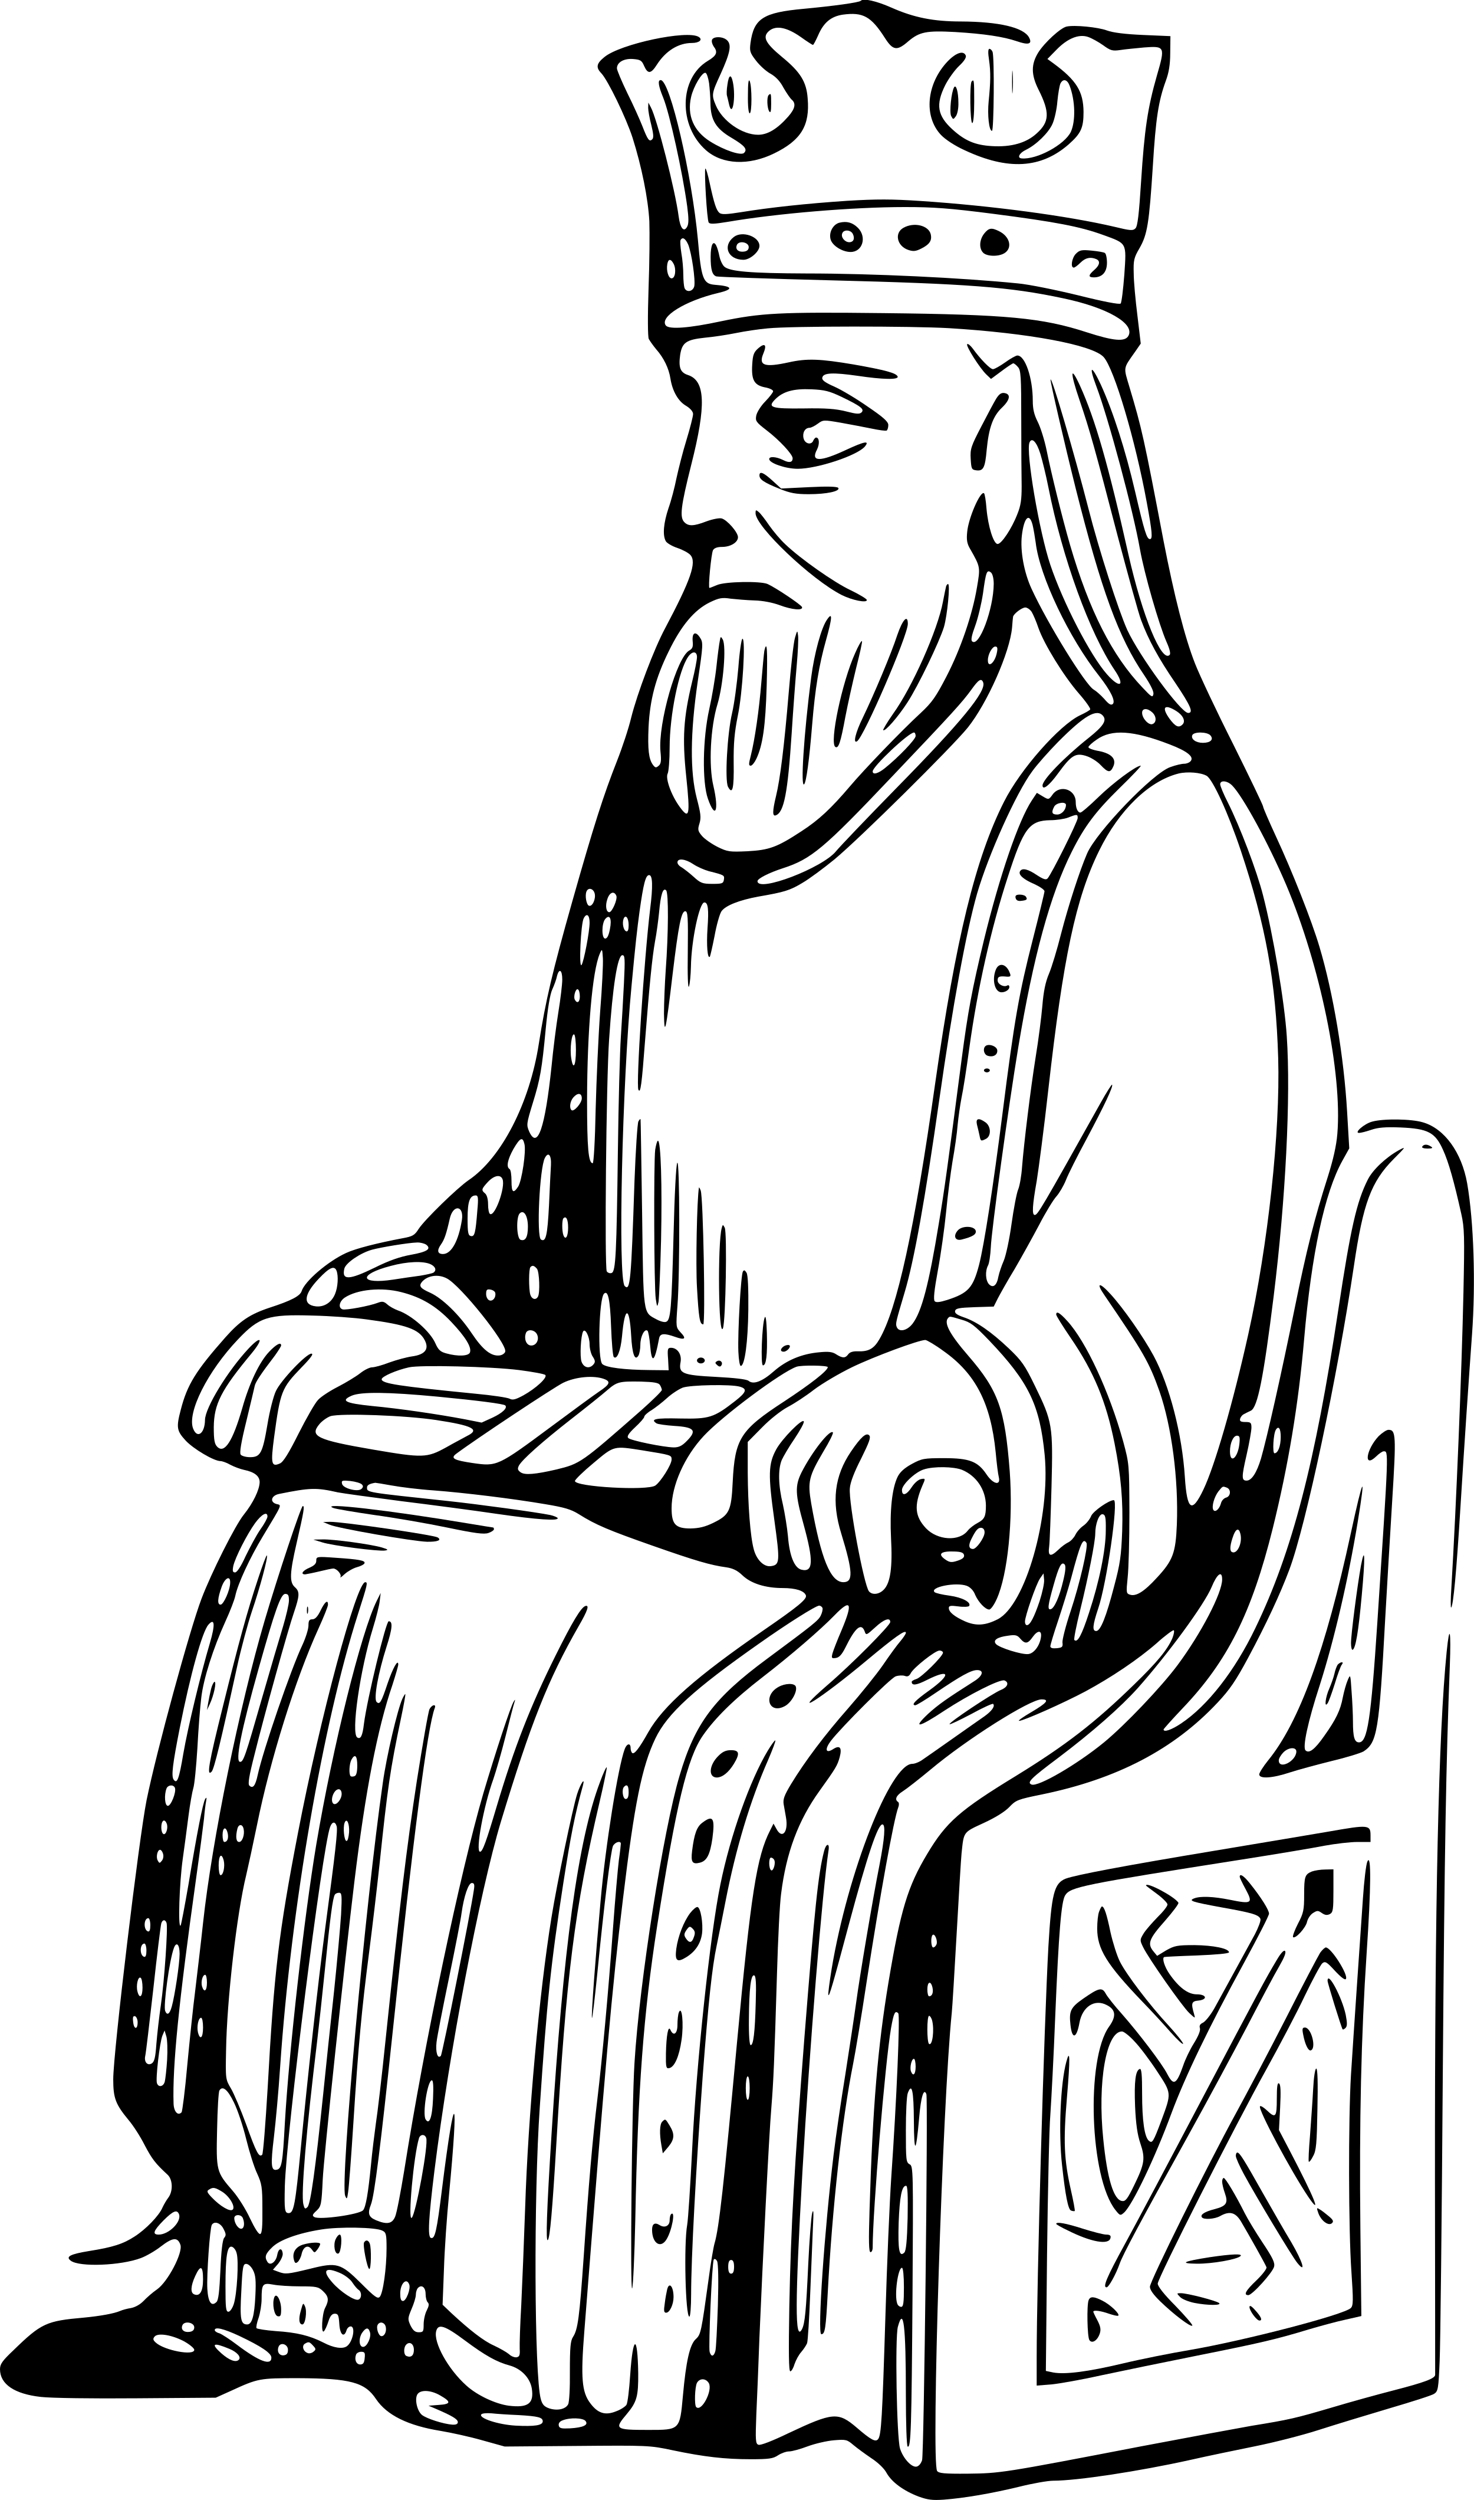 <?xml version="1.0" standalone="no"?>
<!DOCTYPE svg PUBLIC "-//W3C//DTD SVG 20010904//EN"
 "http://www.w3.org/TR/2001/REC-SVG-20010904/DTD/svg10.dtd">
<svg version="1.0" xmlns="http://www.w3.org/2000/svg"
 width="755pt" height="1280pt" viewBox="0 0 755 1280"
 preserveAspectRatio="xMidYMid meet">
<g transform="translate(0,1280) scale(0.1,-0.1)"
fill="#000000" stroke="none">
<path d="M4409 12796 c-8 -9 -142 -27 -291 -41 -209 -19 -257 -49 -274 -176
-5 -40 -3 -49 28 -89 19 -25 52 -55 74 -67 27 -15 50 -39 67 -72 15 -26 34
-54 42 -61 23 -19 18 -46 -17 -86 -56 -64 -106 -94 -155 -94 -82 0 -184 71
-217 152 -22 52 -21 60 25 159 49 108 57 149 34 172 -20 21 -71 22 -78 3 -3
-8 1 -22 8 -33 23 -30 17 -47 -30 -75 -147 -89 -151 -332 -9 -457 84 -74 220
-80 350 -16 137 67 183 142 171 281 -6 85 -37 135 -131 212 -87 72 -103 104
-65 135 35 28 90 17 160 -32 32 -23 60 -41 63 -41 3 0 15 23 27 50 28 65 66
96 126 105 104 14 145 -9 216 -120 41 -64 62 -67 120 -16 57 48 92 55 240 47
149 -9 247 -24 315 -47 60 -21 81 -15 63 19 -28 52 -155 81 -349 82 -141 0
-241 20 -356 71 -77 34 -143 49 -157 35z m-777 -422 c3 -27 7 -73 7 -103 1
-86 29 -130 107 -176 69 -41 84 -59 65 -78 -15 -15 -101 13 -174 59 -84 53
-119 133 -97 228 12 53 57 129 74 123 6 -2 14 -26 18 -53z"/>
<path d="M5463 12664 c-31 -7 -112 -81 -145 -133 -37 -60 -37 -113 1 -189 59
-117 57 -166 -9 -225 -53 -49 -131 -71 -229 -65 -86 5 -138 27 -202 85 -78 71
-87 127 -38 226 17 34 50 79 71 99 26 24 38 43 35 53 -11 28 -49 16 -92 -28
-110 -115 -125 -283 -35 -378 22 -23 70 -55 121 -78 222 -104 391 -94 533 30
63 56 76 84 76 166 -1 105 -36 162 -156 250 l-29 21 45 46 c57 59 115 83 163
67 20 -7 54 -26 78 -43 37 -27 47 -30 88 -24 25 4 80 9 121 13 107 8 109 5 66
-143 -48 -167 -64 -278 -81 -540 -11 -172 -18 -232 -29 -243 -13 -13 -26 -12
-108 8 -240 56 -630 108 -991 132 -150 10 -227 10 -377 1 -209 -14 -395 -34
-543 -58 -75 -12 -101 -13 -112 -4 -16 14 -27 47 -50 153 -9 43 -19 76 -22 74
-7 -8 8 -263 17 -276 5 -9 29 -8 96 3 251 43 642 76 909 76 147 0 229 -6 455
-35 317 -41 442 -65 558 -107 126 -46 122 -37 111 -203 -6 -77 -14 -144 -19
-149 -6 -6 -89 10 -217 42 -115 28 -253 56 -308 61 -288 29 -746 51 -1085 51
-286 1 -392 10 -420 35 -10 9 -21 33 -25 53 -4 20 -11 45 -17 56 -15 28 -28 2
-28 -59 0 -65 8 -93 29 -100 10 -3 271 -12 582 -20 712 -18 921 -34 1194 -92
225 -47 369 -129 335 -192 -17 -32 -75 -27 -214 18 -228 74 -405 91 -1043 98
-531 6 -624 1 -831 -42 -163 -35 -263 -42 -281 -22 -36 44 98 127 267 167 82
19 76 35 -17 42 -59 5 -69 30 -86 228 -31 335 -143 820 -191 820 -16 0 -12
-29 13 -90 33 -81 99 -381 123 -557 8 -61 8 -88 0 -103 -17 -32 -36 -9 -44 53
-17 131 -111 500 -142 557 l-13 25 -1 -27 c0 -14 7 -54 16 -88 11 -45 13 -65
5 -73 -15 -15 -23 -4 -51 68 -13 33 -47 109 -77 169 -29 60 -53 117 -53 126 0
31 35 51 81 48 39 -3 46 -7 58 -35 19 -43 35 -42 65 5 46 72 111 112 180 112
38 0 57 17 35 31 -59 37 -402 -36 -483 -103 -41 -33 -45 -53 -16 -83 34 -36
127 -228 160 -330 46 -145 80 -312 86 -428 2 -56 1 -210 -4 -342 -5 -149 -4
-248 1 -260 6 -11 23 -35 38 -53 39 -44 65 -98 73 -150 10 -64 40 -117 81
-140 22 -14 35 -29 35 -42 0 -11 -15 -71 -34 -133 -19 -61 -41 -149 -51 -195
-9 -46 -27 -115 -41 -154 -25 -75 -31 -137 -14 -168 5 -10 32 -26 59 -35 27
-9 57 -25 67 -36 34 -37 2 -128 -129 -375 -57 -106 -143 -334 -174 -458 -13
-55 -46 -154 -72 -220 -69 -175 -118 -326 -230 -722 -102 -361 -136 -505 -171
-727 -47 -305 -192 -586 -360 -699 -58 -40 -225 -202 -256 -250 -20 -32 -31
-38 -81 -47 -132 -25 -242 -53 -291 -76 -93 -43 -211 -144 -227 -195 -8 -25
-54 -49 -162 -84 -103 -34 -153 -68 -228 -152 -153 -173 -196 -243 -229 -371
-24 -91 -21 -108 25 -158 40 -43 145 -105 178 -105 9 0 32 -8 51 -19 19 -10
51 -22 70 -26 54 -11 80 -32 80 -63 -1 -39 -33 -106 -81 -166 -44 -54 -167
-299 -217 -431 -61 -161 -230 -780 -281 -1030 -39 -194 -171 -1293 -171 -1430
0 -97 12 -128 79 -209 23 -27 60 -84 82 -128 38 -72 55 -94 118 -152 26 -25
28 -84 3 -117 -10 -13 -23 -36 -30 -51 -17 -41 -86 -112 -143 -148 -58 -38
-112 -55 -232 -74 -98 -16 -123 -29 -94 -50 44 -33 256 -25 359 14 27 10 74
37 103 60 60 46 85 48 99 8 14 -40 -64 -189 -119 -228 -22 -15 -53 -42 -69
-59 -18 -19 -44 -33 -65 -37 -20 -3 -45 -10 -56 -15 -30 -13 -101 -26 -185
-34 -193 -17 -218 -28 -362 -168 -56 -53 -68 -70 -68 -96 0 -77 74 -127 209
-142 51 -6 265 -9 493 -7 l403 3 80 36 c137 63 145 64 340 64 270 -1 344 -21
401 -107 56 -83 164 -136 331 -163 54 -9 150 -30 213 -48 l115 -32 370 3 c362
3 373 3 490 -22 162 -34 268 -46 400 -46 93 0 115 3 140 20 17 11 42 20 57 20
15 0 58 12 95 26 38 14 98 28 134 31 62 5 67 4 100 -24 19 -16 60 -46 91 -67
34 -22 67 -53 79 -76 27 -48 88 -92 164 -121 47 -17 71 -20 129 -16 106 8 246
32 386 66 68 17 147 31 175 31 122 0 438 48 700 106 88 20 238 51 332 70 95
19 241 56 325 83 84 27 248 77 363 111 116 34 220 67 231 75 20 13 22 26 28
167 4 84 11 738 16 1453 9 1187 17 1609 36 2105 7 185 -1 222 -16 74 -42 -416
-61 -1281 -60 -2694 1 -547 1 -1001 1 -1008 -1 -19 -56 -39 -211 -79 -74 -19
-217 -58 -317 -88 -187 -55 -216 -62 -413 -94 -63 -11 -317 -58 -565 -105
-711 -137 -721 -138 -888 -140 -121 -1 -149 2 -157 14 -31 48 28 1891 75 2345
3 28 14 210 25 405 11 195 22 380 25 410 12 114 7 108 113 157 61 28 109 58
132 82 33 35 42 39 165 64 386 79 677 231 901 470 64 68 94 113 156 228 94
175 166 330 212 453 85 226 246 986 331 1556 47 320 88 430 203 546 64 64 65
66 26 45 -66 -37 -133 -100 -158 -150 -57 -113 -88 -248 -151 -666 -119 -787
-236 -1239 -425 -1630 -105 -219 -245 -398 -380 -488 -49 -33 -90 -47 -90 -31
0 3 44 52 98 109 229 240 353 486 461 920 79 319 132 634 161 971 38 437 105
748 196 912 l35 63 -11 187 c-16 279 -71 609 -142 846 -39 132 -140 387 -222
563 -36 78 -66 147 -66 153 0 7 -69 150 -153 319 -85 168 -173 355 -196 414
-53 135 -107 349 -161 627 -101 530 -111 575 -175 789 -31 104 -33 92 29 180
l29 42 -17 143 c-10 79 -19 177 -19 217 -2 66 1 80 30 129 40 70 49 126 68
421 15 245 29 332 66 434 16 43 23 84 23 145 l1 85 -140 6 c-93 4 -155 12
-185 23 -45 17 -167 29 -207 20z m15 -301 c30 -77 32 -183 7 -238 -32 -66
-174 -143 -252 -136 -25 2 -12 28 22 44 52 25 116 87 136 133 10 22 22 74 25
115 4 41 11 82 16 92 13 25 34 21 46 -10z m-1953 -815 c18 -44 38 -184 31
-214 -7 -27 -40 -33 -50 -8 -3 9 -6 39 -6 67 0 29 -4 79 -10 111 -5 32 -7 63
-4 67 10 18 25 8 39 -23z m-75 -98 c15 -28 9 -75 -10 -75 -16 0 -28 39 -22 73
5 28 18 28 32 2z m1410 -330 c411 -25 737 -86 793 -148 54 -60 162 -423 221
-745 28 -151 31 -187 16 -187 -16 0 -28 38 -76 244 -49 211 -112 408 -176 548
-48 103 -63 98 -23 -8 63 -166 190 -641 224 -836 23 -128 97 -385 136 -474 17
-38 22 -61 16 -67 -41 -41 -140 200 -211 514 -103 460 -170 692 -248 864 -50
109 -52 71 -3 -72 53 -155 81 -256 196 -698 54 -203 107 -397 120 -430 37
-100 90 -197 175 -321 78 -116 95 -154 66 -154 -37 0 -250 291 -312 425 -45
100 -145 410 -198 618 -75 292 -193 693 -195 663 -1 -13 72 -329 129 -557 131
-520 220 -765 351 -956 32 -48 49 -82 47 -96 -4 -20 -10 -16 -55 32 -157 164
-274 396 -372 731 -41 142 -96 365 -120 484 -11 54 -32 120 -46 147 -18 36
-25 64 -25 107 0 117 -39 232 -79 232 -7 0 -36 -16 -62 -35 -27 -19 -55 -35
-63 -35 -14 0 -63 50 -103 105 -12 16 -25 27 -29 23 -8 -9 66 -125 99 -156
l23 -22 54 40 c29 22 57 40 60 40 4 0 15 -8 24 -19 15 -16 17 -48 17 -272 0
-140 1 -292 2 -339 0 -66 -4 -98 -22 -142 -28 -73 -81 -153 -101 -153 -21 0
-49 90 -57 181 -3 41 -9 77 -13 79 -19 12 -80 -128 -86 -199 -4 -39 -1 -59 15
-86 53 -93 53 -93 35 -198 -23 -138 -83 -314 -156 -455 -54 -104 -73 -132
-132 -187 -99 -91 -292 -292 -362 -375 -97 -114 -160 -173 -248 -230 -125 -82
-165 -97 -278 -103 -91 -4 -101 -3 -152 22 -30 15 -66 40 -80 56 -22 26 -23
33 -13 65 9 30 6 51 -14 128 -35 135 -34 334 5 599 28 188 28 198 12 223 -23
36 -42 27 -38 -18 3 -28 -1 -38 -17 -47 -64 -34 -161 -374 -148 -517 5 -48 3
-64 -10 -74 -13 -11 -17 -10 -29 6 -21 29 -27 78 -22 193 7 140 36 251 103
387 64 132 131 212 210 251 48 23 63 26 108 19 28 -3 84 -8 122 -9 42 -1 93
-11 128 -24 64 -24 121 -29 115 -10 -4 12 -134 99 -176 118 -36 16 -217 13
-259 -5 -19 -8 -37 -15 -39 -15 -8 0 9 175 18 193 6 11 21 17 46 17 44 0 82
23 82 50 0 25 -56 89 -84 96 -12 3 -47 -4 -77 -15 -65 -25 -92 -26 -113 -5
-26 25 -19 81 35 296 77 303 72 429 -17 458 -40 13 -49 39 -40 104 10 62 31
77 125 87 45 4 117 15 161 24 44 9 117 20 163 24 121 12 736 12 927 1z m469
-644 c10 -33 29 -110 41 -171 72 -364 211 -745 339 -935 56 -82 28 -98 -39
-22 -85 96 -225 367 -290 560 -57 170 -126 576 -107 626 12 30 37 4 56 -58z
m-40 -363 c5 -21 12 -62 16 -91 20 -172 171 -489 326 -684 57 -73 84 -127 69
-142 -9 -8 -20 -2 -43 25 -18 20 -42 41 -54 48 -41 21 -237 338 -319 516 -39
84 -59 195 -50 273 11 93 38 120 55 55z m-199 -302 c-1 -130 -76 -329 -111
-294 -7 7 -1 33 16 79 14 38 32 113 40 166 15 111 20 124 41 107 8 -7 14 -30
14 -58z m194 -143 c8 -13 24 -50 35 -83 29 -83 129 -245 206 -334 36 -41 62
-78 59 -83 -3 -5 -26 -18 -52 -30 -105 -50 -306 -277 -389 -442 -146 -288
-247 -701 -353 -1443 -106 -749 -195 -1155 -286 -1310 -28 -48 -55 -63 -110
-61 -24 1 -41 -4 -49 -15 -15 -21 -29 -21 -61 -1 -19 13 -39 16 -88 11 -90 -8
-168 -41 -232 -97 -60 -53 -105 -70 -130 -49 -10 8 -70 15 -166 20 -173 9
-193 17 -182 76 7 39 -16 73 -49 73 -17 0 -19 -6 -15 -57 l3 -58 -95 1 c-132
1 -227 13 -245 31 -25 25 -17 334 9 360 20 20 31 -28 36 -167 3 -82 9 -153 14
-157 16 -16 35 31 42 105 14 157 38 158 47 4 5 -94 19 -132 37 -102 5 8 10 33
10 56 0 42 22 85 37 71 4 -5 10 -38 13 -73 8 -100 23 -89 46 34 5 26 25 28 82
8 50 -18 60 -10 28 23 -24 26 -24 28 -16 136 13 162 12 755 -1 732 -6 -10 -14
-163 -19 -370 -10 -382 -15 -436 -38 -444 -8 -4 -30 2 -50 13 -69 37 -66 17
-73 544 -4 261 -7 477 -8 480 -1 3 -6 -2 -11 -11 -5 -9 -14 -147 -20 -305 -17
-514 -22 -566 -50 -538 -36 36 -13 1041 35 1539 20 214 28 284 41 380 20 142
31 185 49 185 18 0 20 -57 5 -175 -31 -258 -73 -900 -60 -924 11 -21 17 26 34
250 23 291 36 423 51 509 8 41 17 109 21 150 8 90 20 128 36 112 13 -13 12
-219 -2 -408 -5 -71 -9 -172 -9 -224 2 -124 10 -87 44 201 31 257 45 324 65
324 13 0 15 -30 13 -205 -2 -126 1 -195 6 -180 5 14 9 59 10 101 2 133 43 329
69 329 19 0 23 -36 16 -132 -6 -88 0 -158 12 -146 2 3 13 50 24 106 10 56 26
112 35 126 20 30 92 58 190 76 133 23 160 31 225 70 36 21 110 76 165 121 133
111 600 573 682 674 100 125 216 386 227 513 2 26 4 50 5 54 2 15 45 48 63 48
9 0 24 -10 32 -22z m-178 -210 c-10 -51 -46 -81 -46 -38 0 30 22 70 38 70 11
0 13 -8 8 -32z m-1536 -22 c0 -14 -11 -71 -25 -127 -44 -183 -51 -286 -30
-485 21 -200 16 -223 -34 -154 -43 59 -74 146 -61 170 5 10 10 70 10 133 0
167 47 396 95 465 21 30 45 29 45 -2z m1466 -130 c17 -45 -112 -202 -441 -537
-154 -157 -294 -304 -312 -326 -68 -86 -403 -214 -403 -154 0 13 59 43 130 66
145 47 208 99 556 466 316 332 363 384 410 449 37 52 51 60 60 36z m989 -146
c35 -22 49 -52 32 -69 -19 -19 -36 -12 -67 30 -42 59 -26 77 35 39z m-123 -7
c22 -20 23 -52 1 -60 -19 -7 -53 29 -53 58 0 24 27 25 52 2z m-252 -18 c20
-24 1 -53 -73 -112 -127 -101 -237 -215 -237 -244 0 -27 34 -1 79 61 68 93 89
107 144 90 23 -7 56 -27 74 -46 38 -40 50 -42 65 -9 18 39 -8 67 -73 80 -30 5
-54 14 -54 20 0 5 19 23 43 39 76 54 187 47 373 -25 89 -34 126 -63 108 -85
-6 -8 -21 -14 -33 -14 -13 0 -44 -7 -71 -17 -88 -29 -380 -333 -427 -443 -38
-88 -96 -267 -133 -410 -20 -80 -48 -172 -62 -205 -18 -42 -28 -91 -34 -165
-5 -58 -20 -175 -34 -260 -27 -170 -60 -440 -70 -565 -3 -44 -12 -96 -20 -115
-8 -19 -23 -99 -34 -177 -11 -80 -29 -163 -40 -188 -11 -25 -23 -61 -27 -80
-8 -46 -27 -61 -48 -40 -18 19 -21 67 -5 97 6 11 12 53 14 92 3 85 91 725 141
1026 76 459 164 782 274 1000 65 130 122 205 242 323 66 64 116 117 111 117
-24 0 -142 -88 -217 -161 -44 -43 -86 -79 -92 -79 -14 0 -24 23 -24 54 0 65
-80 91 -118 39 -20 -28 -21 -28 -51 -10 l-30 18 -26 -39 c-68 -103 -165 -386
-245 -714 -62 -257 -82 -366 -114 -608 -71 -543 -89 -676 -117 -842 -51 -313
-88 -454 -135 -515 -28 -36 -70 -45 -81 -16 -7 17 -4 26 41 178 48 160 105
478 177 984 69 485 138 861 194 1057 57 196 200 515 282 625 25 35 85 102 132
150 135 136 199 173 231 134z m-960 -103 c0 -17 -88 -109 -158 -165 -35 -28
-62 -35 -62 -16 0 25 184 199 212 199 4 0 8 -8 8 -18z m1510 3 c18 -21 0 -38
-39 -38 -35 0 -62 19 -54 39 7 19 77 18 93 -1z m-19 -207 c32 -20 111 -193
174 -381 129 -386 180 -671 192 -1062 11 -379 -52 -959 -153 -1415 -79 -355
-172 -675 -230 -796 -59 -124 -84 -107 -95 64 -14 221 -79 470 -160 621 -53
98 -155 244 -221 316 -58 64 -76 59 -30 -7 200 -293 228 -342 281 -491 62
-178 98 -449 89 -682 -6 -145 -20 -184 -103 -273 -65 -71 -106 -96 -137 -86
-19 6 -20 10 -12 88 5 44 9 194 9 331 -1 250 -1 250 -32 366 -71 255 -190 511
-286 616 -39 43 -57 53 -57 33 0 -6 33 -59 74 -119 119 -174 182 -326 225
-541 33 -167 44 -291 39 -448 -5 -127 -10 -166 -41 -282 -41 -158 -70 -230
-92 -230 -21 0 -19 28 10 115 44 129 105 555 80 555 -25 0 -105 -56 -116 -81
-6 -16 -24 -39 -40 -50 -16 -11 -34 -32 -41 -47 -7 -14 -23 -32 -36 -38 -13
-6 -36 -23 -51 -38 -41 -39 -54 -34 -47 17 3 23 8 161 12 307 8 313 5 331 -85
515 -52 107 -68 129 -134 192 -91 86 -165 137 -230 159 -35 12 -47 21 -45 32
3 14 19 17 101 20 l97 3 21 42 c12 23 50 91 86 150 35 60 91 161 125 225 33
64 74 131 89 147 15 17 37 54 49 84 11 29 59 124 106 211 90 169 138 270 130
277 -2 2 -29 -40 -59 -94 -305 -545 -322 -573 -337 -573 -15 0 -12 49 10 173
10 62 38 274 60 472 76 673 140 976 260 1220 102 208 256 357 407 395 46 11
115 5 144 -12z m130 -49 c55 -55 188 -300 277 -509 174 -411 288 -966 262
-1275 -5 -61 -21 -131 -48 -217 -70 -219 -109 -373 -171 -678 -69 -340 -142
-663 -172 -767 -22 -73 -48 -113 -74 -113 -26 0 -26 18 0 131 14 61 25 125 25
140 0 26 -4 29 -31 29 -23 0 -30 4 -27 16 2 9 11 21 21 25 9 5 25 13 34 17 35
17 65 169 117 587 61 493 88 1019 67 1330 -11 172 -70 523 -122 723 -31 122
-118 351 -180 474 -22 43 -39 84 -39 93 0 22 36 19 61 -6z m-851 -100 c0 -25
-22 -49 -45 -49 -27 0 -31 11 -15 41 11 20 60 27 60 8z m60 -67 c0 -19 -134
-287 -154 -309 -8 -9 -21 -5 -55 17 -46 31 -75 38 -86 20 -11 -17 16 -42 73
-66 28 -13 52 -29 52 -37 0 -7 -27 -118 -60 -247 -70 -274 -94 -407 -155 -890
-47 -369 -94 -674 -120 -775 -31 -118 -55 -145 -163 -180 -38 -12 -57 -14 -64
-7 -8 8 -3 55 16 159 15 81 34 216 42 298 8 83 23 200 33 260 11 61 23 144 26
185 4 41 13 104 20 140 8 36 26 151 40 255 42 304 111 611 197 875 81 251 110
289 218 291 30 0 71 6 90 13 48 19 50 18 50 -2z m-1969 -236 c19 -13 55 -29
80 -36 80 -20 80 -21 77 -43 -3 -20 -9 -22 -59 -22 -51 0 -61 4 -97 37 -22 20
-50 41 -61 48 -12 6 -21 17 -21 25 0 23 41 18 81 -9z m-505 -150 c7 -28 -12
-69 -29 -63 -13 4 -22 51 -13 73 9 22 35 16 42 -10z m111 -12 c7 -18 -22 -84
-36 -84 -16 0 -22 33 -10 67 11 35 35 44 46 17z m-137 -138 c0 -45 -29 -197
-41 -216 -15 -22 -4 213 11 239 15 29 30 17 30 -23z m104 -33 c-6 -32 -14 -48
-24 -48 -19 0 -19 77 0 100 23 27 35 2 24 -52z m96 21 c0 -24 -4 -34 -12 -32
-15 5 -22 42 -14 64 10 25 26 5 26 -32z m-146 -444 c-9 -124 -19 -349 -23
-500 -3 -158 -10 -275 -15 -275 -22 0 -29 76 -29 325 1 357 27 658 65 747 12
28 13 27 16 -22 2 -27 -4 -151 -14 -275z m122 148 c-4 -79 -11 -204 -16 -278
-5 -74 -12 -333 -15 -575 -7 -535 -11 -624 -32 -632 -8 -3 -19 0 -25 8 -12 18
-3 975 12 1189 18 269 43 430 68 430 13 0 14 -18 8 -142z m-316 17 c0 -24 -9
-100 -20 -167 -11 -68 -27 -193 -35 -278 -33 -313 -71 -427 -114 -334 -15 35
-15 39 18 147 38 122 47 175 66 377 10 106 22 179 34 205 10 22 21 52 24 68
11 42 27 32 27 -18z m90 -86 c0 -29 -13 -39 -25 -18 -10 15 4 61 15 54 6 -3
10 -19 10 -36z m-20 -274 c0 -82 -14 -107 -24 -43 -8 48 2 130 15 122 5 -3 9
-38 9 -79z m30 -248 c0 -25 -42 -72 -53 -60 -12 12 -7 46 10 65 22 25 43 23
43 -5z m-294 -233 c10 -37 -13 -189 -32 -219 -25 -38 -34 -30 -34 29 0 30 -4
58 -10 61 -18 11 -10 49 20 103 34 58 47 64 56 26z m136 -110 c-2 -27 -6 -120
-10 -206 -8 -153 -16 -189 -41 -174 -24 15 -7 368 20 418 18 34 34 14 31 -38z
m-248 -71 c16 -40 -39 -193 -64 -178 -6 3 -10 26 -10 49 0 27 -6 48 -15 56
-21 17 -19 23 14 59 32 34 65 40 75 14z m-129 -160 c-9 -116 -14 -135 -33
-131 -14 3 -17 17 -17 89 0 88 11 119 42 119 12 0 14 -13 8 -77z m-79 -48
c-17 -108 -54 -175 -97 -175 -28 0 -32 18 -11 48 18 25 28 54 46 134 17 73 73
68 62 -7z m338 -35 c0 -54 -13 -76 -38 -67 -20 8 -23 116 -4 135 21 21 42 -12
42 -68z m206 -5 c0 -45 -13 -67 -24 -39 -8 21 -8 79 0 87 14 14 24 -6 24 -48z
m-727 -87 c28 -22 5 -37 -79 -52 -55 -10 -111 -29 -183 -65 -133 -65 -172 -67
-157 -5 8 29 81 79 141 96 48 13 188 36 231 37 16 1 38 -5 47 -11z m22 -100
c26 -12 33 -32 14 -44 -6 -3 -36 -10 -67 -15 -32 -4 -93 -13 -138 -20 -172
-26 -182 26 -13 70 85 23 166 26 204 9z m545 -23 c13 -15 17 -126 5 -144 -11
-19 -32 -12 -39 12 -8 30 -8 132 1 140 10 11 19 8 33 -8z m-1026 -11 c10 -27
7 -83 -8 -119 -18 -43 -55 -67 -97 -63 -69 7 -64 60 14 142 54 57 80 69 91 40z
m565 -39 c70 -36 307 -332 299 -374 -2 -9 -14 -18 -28 -20 -44 -6 -87 28 -145
115 -64 95 -150 178 -212 206 -50 22 -59 34 -42 55 28 33 83 42 128 18z m-234
-70 c103 -26 179 -71 256 -152 74 -78 106 -131 96 -157 -7 -19 -63 -21 -120
-5 -31 8 -42 18 -57 52 -26 60 -123 145 -191 168 -19 7 -43 20 -55 31 -17 15
-26 17 -47 9 -43 -17 -168 -40 -183 -34 -23 8 -16 41 12 60 64 42 188 54 289
28z m482 -5 c4 -23 -13 -44 -31 -37 -9 4 -16 18 -16 32 0 22 4 26 22 23 13 -2
24 -10 25 -18z m-657 -135 c202 -27 267 -50 296 -107 23 -45 1 -73 -65 -82
-28 -4 -80 -18 -116 -31 -36 -14 -76 -25 -89 -25 -13 0 -41 -14 -62 -31 -22
-17 -73 -48 -114 -69 -41 -21 -87 -51 -101 -67 -15 -15 -59 -92 -99 -171 -51
-102 -79 -147 -96 -154 -44 -20 -48 -2 -30 134 32 236 38 251 139 356 49 50
65 72 52 72 -26 0 -157 -137 -182 -192 -12 -25 -32 -102 -43 -170 -25 -148
-36 -168 -89 -168 -21 0 -43 6 -48 13 -7 8 2 63 29 172 21 88 41 170 43 181 5
20 31 60 103 154 17 24 32 47 32 52 0 19 -25 6 -61 -32 -50 -52 -102 -161
-138 -289 -49 -170 -91 -235 -128 -198 -14 14 -18 34 -18 100 1 119 37 190
195 380 61 74 49 93 -16 24 -107 -114 -224 -305 -224 -367 -1 -69 -40 -98 -61
-43 -31 82 74 292 230 456 108 114 154 129 381 122 91 -2 217 -11 280 -20z
m3045 -1 c46 -13 65 -27 142 -107 203 -213 259 -329 284 -586 30 -317 -99
-769 -241 -841 -63 -32 -110 -35 -166 -11 -56 25 -84 48 -84 69 0 12 10 13 49
8 27 -4 52 -2 55 2 12 19 -35 44 -100 53 -38 5 -72 13 -77 18 -26 26 111 53
166 32 17 -7 34 -24 42 -46 17 -38 52 -75 72 -75 8 0 25 24 38 53 57 125 85
407 67 655 -25 320 -58 413 -213 592 -96 111 -126 169 -102 193 8 9 7 9 68 -9z
m-2175 -74 c15 -28 -4 -62 -33 -58 -22 3 -34 35 -23 64 8 21 44 17 56 -6z
m270 -52 c0 -21 7 -50 16 -63 13 -20 14 -28 4 -40 -20 -24 -49 -18 -61 13 -10
26 -4 135 8 156 11 17 33 -27 33 -66z m1812 -34 c165 -116 243 -268 268 -519
5 -55 12 -112 16 -127 11 -46 -29 -37 -63 14 -45 67 -88 83 -218 83 -103 0
-113 -2 -165 -30 -38 -21 -60 -41 -72 -65 -29 -59 -41 -173 -34 -315 8 -148
-3 -227 -36 -262 -24 -26 -60 -30 -77 -10 -26 32 -105 455 -98 528 2 30 23 84
58 152 41 83 51 109 41 119 -15 15 -42 -8 -93 -83 -85 -125 -101 -256 -50
-420 60 -196 62 -249 11 -249 -66 0 -115 120 -165 404 -19 111 -12 138 62 264
31 51 53 95 49 99 -16 16 -107 -100 -160 -204 -35 -70 -33 -113 10 -267 52
-189 50 -247 -11 -232 -36 9 -61 70 -69 171 -4 44 -16 117 -26 163 -24 99 -25
180 -6 227 8 18 37 68 66 110 28 42 50 81 47 88 -6 18 -111 -88 -141 -143 -41
-75 -42 -130 -10 -360 30 -217 29 -232 -19 -238 -35 -4 -72 33 -86 86 -18 66
-30 226 -31 393 l0 157 73 74 c42 43 97 86 132 105 33 17 94 57 135 89 41 31
129 83 195 115 112 54 341 139 375 139 8 -1 50 -25 92 -56z m-2173 -98 c69 -9
129 -20 134 -25 13 -13 -48 -69 -113 -105 -39 -21 -54 -25 -69 -17 -10 6 -90
18 -177 26 -395 39 -479 52 -479 74 0 14 76 47 140 61 58 13 419 4 564 -14z
m1581 15 c0 -18 -87 -86 -224 -176 -224 -146 -252 -190 -263 -412 -7 -148 -17
-169 -99 -209 -43 -21 -73 -28 -117 -29 -77 0 -97 21 -97 104 0 116 66 264
165 370 95 102 397 327 475 354 26 9 160 7 160 -2z m-1145 -61 c35 -13 28 -28
-26 -64 -24 -16 -136 -98 -249 -182 -271 -201 -274 -202 -399 -184 -95 14
-114 24 -86 46 97 73 503 342 550 365 64 31 157 39 210 19z m285 -30 c5 -8 10
-20 10 -26 0 -6 -46 -51 -101 -100 -312 -274 -316 -277 -439 -307 -108 -25
-163 -30 -184 -14 -15 11 -16 18 -8 34 17 31 118 121 269 239 76 59 157 124
181 145 52 45 62 48 175 46 66 -2 90 -6 97 -17z m409 -9 c40 -11 35 -28 -24
-74 -109 -85 -132 -92 -282 -89 -126 3 -154 -3 -120 -25 6 -4 48 -10 91 -13
102 -6 117 -23 66 -75 -26 -27 -42 -35 -69 -35 -53 1 -220 35 -233 48 -8 8 1
23 35 55 26 24 47 48 47 54 0 6 17 22 38 34 20 13 56 41 79 62 24 22 60 45 80
53 40 14 247 18 292 5z m-1549 -51 c208 -20 340 -37 348 -45 13 -13 -15 -39
-64 -62 l-57 -26 -86 17 c-137 26 -336 55 -475 68 -138 14 -164 27 -104 53 47
20 184 19 438 -5z m-5 -120 c185 -28 224 -48 160 -80 -16 -9 -66 -35 -110 -60
-98 -54 -118 -55 -375 -11 -286 49 -326 68 -274 130 14 17 40 35 57 41 54 16
385 4 542 -20z m4325 -86 c0 -48 -14 -84 -32 -84 -11 0 -6 99 7 120 14 23 25
7 25 -36z m-212 -39 c-9 -71 -48 -101 -48 -35 0 42 17 80 36 80 14 0 16 -8 12
-45z m-3058 -30 c148 -24 150 -24 150 -47 0 -26 -55 -113 -83 -133 -40 -28
-412 -7 -412 23 0 7 43 49 95 92 107 90 102 88 250 65z m1638 -100 c74 -31
121 -102 122 -182 0 -56 -7 -71 -43 -90 -17 -9 -40 -26 -50 -39 -44 -57 -155
-50 -214 12 -57 61 -62 116 -19 217 17 38 17 39 -6 35 -13 -2 -33 -19 -47 -40
-27 -42 -51 -50 -51 -16 0 27 67 91 111 105 51 17 154 15 197 -2z m-3075 -74
c8 -8 8 -14 -1 -23 -18 -18 -96 2 -100 26 -4 17 1 18 43 14 26 -3 52 -11 58
-17z m154 -6 c43 -8 139 -20 213 -25 158 -12 405 -42 575 -71 96 -16 130 -26
170 -51 87 -55 155 -83 377 -161 222 -78 298 -100 379 -111 33 -5 56 -16 82
-41 44 -42 118 -65 206 -65 67 0 111 -14 119 -38 6 -19 -42 -58 -215 -177
-347 -239 -517 -389 -593 -524 -46 -82 -70 -112 -81 -106 -5 4 -9 15 -9 26 0
27 -19 24 -30 -5 -34 -91 -99 -496 -124 -781 -26 -286 -48 -584 -44 -596 2 -6
14 94 27 223 35 358 70 637 81 658 11 20 40 28 40 11 0 -5 -4 -43 -10 -83 -5
-40 -19 -197 -30 -348 -25 -341 -55 -665 -80 -875 -25 -207 -45 -439 -70 -805
-22 -315 -30 -376 -55 -414 -13 -20 -16 -53 -16 -176 1 -83 -3 -159 -9 -169
-13 -25 -55 -34 -96 -21 -26 9 -36 19 -44 48 -33 121 -37 1035 -5 1497 36 534
56 728 120 1142 39 249 58 347 101 503 12 46 -13 8 -30 -45 -23 -73 -103 -456
-131 -630 -63 -387 -120 -1018 -135 -1485 -6 -173 -15 -398 -20 -500 -6 -102
-9 -203 -8 -225 2 -31 -1 -40 -15 -43 -11 -2 -29 5 -40 16 -12 10 -47 30 -77
44 -52 23 -122 77 -219 167 l-44 42 7 182 c3 100 15 272 26 382 51 534 30 555
-35 36 -28 -226 -37 -265 -58 -258 -17 6 -12 99 18 342 77 615 232 1428 341
1790 153 504 241 726 398 1000 47 81 56 110 34 103 -22 -8 -65 -78 -152 -253
-128 -257 -211 -468 -301 -770 -54 -182 -73 -235 -86 -235 -25 0 18 234 68
372 13 38 42 137 63 221 21 84 41 161 45 172 5 15 4 17 -3 5 -16 -23 -95 -265
-156 -470 -118 -404 -301 -1272 -406 -1935 -18 -110 -38 -215 -46 -233 -15
-37 -42 -42 -99 -18 -37 16 -43 34 -25 80 18 47 49 294 110 871 107 1016 180
1575 217 1671 8 22 -15 17 -27 -6 -6 -11 -35 -177 -65 -368 -52 -339 -88 -638
-160 -1325 -19 -186 -42 -380 -50 -430 -7 -51 -19 -146 -25 -212 -14 -142 -26
-213 -40 -230 -18 -22 -225 -51 -250 -35 -12 7 -10 13 11 32 24 23 26 31 32
159 5 113 110 1095 162 1524 57 469 118 784 195 1009 16 50 30 97 30 105 -1
30 -28 -19 -55 -98 -32 -96 -40 -110 -56 -94 -16 16 8 148 51 283 30 93 33
130 11 130 -14 0 -110 -395 -127 -526 -7 -61 -17 -80 -34 -69 -33 20 14 345
80 559 17 55 33 118 35 140 l5 41 -20 -40 c-80 -161 -225 -745 -310 -1248 -62
-371 -139 -1050 -161 -1427 -11 -205 -16 -233 -42 -238 -29 -6 -31 26 -14 167
9 75 24 237 32 361 55 808 219 1757 399 2318 48 150 51 162 37 162 -45 0 -231
-691 -345 -1285 -99 -514 -122 -707 -155 -1304 -11 -183 -23 -337 -28 -342
-16 -16 -30 10 -82 155 -28 76 -63 159 -78 184 -28 47 -28 49 -25 197 4 256
55 700 103 895 11 47 36 162 55 255 68 337 197 748 315 1007 27 59 49 114 49
123 0 28 -16 15 -38 -30 -15 -31 -28 -45 -42 -45 -16 0 -20 -7 -20 -32 0 -18
-14 -62 -30 -97 -60 -126 -203 -543 -230 -668 -12 -56 -25 -72 -43 -54 -8 8
-1 51 27 160 51 206 172 641 202 727 29 86 30 106 4 129 -28 25 -26 72 9 224
38 165 42 191 32 191 -9 0 -128 -358 -195 -585 -129 -438 -270 -1126 -316
-1550 -11 -104 -30 -260 -40 -345 -11 -85 -29 -258 -41 -385 -11 -126 -25
-234 -29 -239 -19 -20 -40 4 -41 46 -6 191 26 512 115 1148 19 135 37 274 41
310 3 36 8 76 11 90 3 18 2 21 -5 10 -12 -20 -42 -174 -85 -434 -20 -115 -38
-211 -41 -214 -14 -14 -6 220 11 341 8 56 21 154 29 217 8 63 20 129 25 145 6
17 15 109 21 205 5 96 14 213 20 259 11 96 61 253 124 391 24 52 46 110 50
129 13 63 75 196 142 307 100 166 97 158 70 164 -37 10 -28 44 13 52 159 32
190 33 300 8 25 -5 171 -25 325 -45 154 -19 374 -48 489 -65 208 -30 322 -38
312 -21 -3 4 -20 11 -38 15 -68 14 -369 55 -518 71 -430 46 -420 44 -420 70 0
12 12 19 42 24 3 0 42 -6 85 -14z m4277 -11 c23 -9 20 -45 -4 -51 -11 -3 -23
-16 -26 -29 -8 -30 -30 -49 -39 -34 -10 16 4 66 26 95 23 28 21 27 43 19z
m-4914 -148 c0 -8 -16 -38 -37 -67 -20 -29 -53 -91 -75 -136 -24 -53 -44 -83
-54 -83 -12 0 -14 7 -9 33 10 44 70 162 112 220 34 46 63 61 63 33z m4294 -71
c0 -101 -34 -265 -86 -422 -37 -114 -59 -155 -75 -139 -4 3 10 73 30 154 41
166 77 349 77 390 0 51 20 103 38 100 14 -3 17 -16 16 -83z m-621 -13 c-3 -28
-42 -82 -59 -82 -22 0 -25 19 -8 52 24 48 35 59 53 56 10 -3 15 -12 14 -26z
m1310 -3 c13 -48 -17 -110 -44 -94 -12 8 -8 40 10 88 13 32 27 35 34 6z m-788
-48 c10 -17 -35 -211 -81 -349 -25 -74 -43 -146 -42 -160 3 -24 -1 -27 -29
-30 -22 -2 -33 1 -33 10 0 7 18 67 40 132 22 66 52 163 66 215 48 181 61 211
79 182z m-627 -63 c2 -11 -8 -20 -33 -28 -30 -10 -40 -9 -60 4 -45 30 -28 46
45 43 33 -1 46 -6 48 -19z m508 -130 c-19 -82 -45 -140 -63 -146 -19 -6 -16
18 13 121 28 100 41 124 57 108 7 -7 5 -34 -7 -83z m-121 -105 c-28 -83 -49
-123 -65 -123 -6 0 -10 8 -10 18 0 28 57 192 77 221 l18 26 3 -32 c2 -17 -9
-66 -23 -110z m935 111 c0 -69 -107 -275 -228 -438 -84 -113 -270 -308 -377
-396 -138 -113 -337 -229 -371 -216 -26 10 -5 31 138 138 171 129 318 258 406
356 153 172 341 428 378 517 28 68 54 87 54 39z m-5081 -16 c0 -38 -34 -113
-49 -113 -18 0 -16 32 6 93 17 45 44 58 43 20z m301 -92 c0 -18 -14 -78 -30
-132 -17 -55 -67 -225 -111 -378 -82 -286 -92 -316 -109 -316 -27 0 5 159 95
479 83 295 113 381 136 381 15 0 19 -7 19 -34z m2733 -38 c2 -7 -2 -25 -9 -39
-13 -26 -37 -45 -276 -222 -272 -201 -368 -329 -447 -597 -83 -277 -206 -1060
-231 -1470 -14 -223 -23 -1182 -12 -1155 5 11 12 169 16 350 13 674 42 1054
112 1505 97 620 154 860 235 976 62 89 159 185 304 297 149 115 298 244 369
317 85 88 96 65 37 -75 -22 -51 -43 -105 -47 -120 -6 -24 -4 -26 17 -23 17 2
31 17 49 53 51 104 82 129 99 83 7 -21 9 -20 53 20 45 42 78 54 78 28 0 -17
-195 -214 -322 -323 -205 -178 -35 -71 202 127 144 120 200 160 200 141 0 -6
-13 -25 -28 -43 -16 -18 -56 -73 -90 -123 -34 -49 -114 -148 -177 -220 -119
-135 -221 -270 -294 -390 -34 -57 -41 -76 -37 -102 3 -18 9 -49 12 -68 13 -74
-20 -113 -49 -58 l-15 27 -17 -34 c-69 -134 -99 -326 -170 -1087 -68 -735 -92
-951 -115 -1028 -5 -16 -19 -97 -30 -180 -38 -275 -40 -286 -66 -310 -31 -28
-50 -113 -66 -290 -16 -176 -15 -175 -177 -175 -171 0 -176 4 -110 82 51 61
59 90 58 208 -3 202 -27 197 -41 -8 -5 -75 -13 -143 -19 -153 -5 -9 -29 -25
-54 -34 -55 -22 -93 -10 -131 41 -44 57 -50 130 -31 369 106 1349 142 1760
198 2214 59 490 97 677 166 821 61 127 195 250 533 487 143 101 289 193 306
193 7 0 14 -6 17 -12z m-3138 -180 c-47 -158 -113 -433 -136 -566 -22 -131
-32 -158 -50 -132 -12 19 -5 77 32 265 54 272 115 493 147 528 32 36 35 0 7
-95z m4930 25 c-25 -58 -77 -122 -197 -238 -199 -194 -349 -310 -603 -466
-290 -177 -358 -237 -455 -399 -101 -168 -137 -288 -199 -658 -55 -331 -81
-636 -97 -1164 -5 -161 -4 -218 5 -218 6 0 11 11 11 24 0 188 64 947 94 1123
14 79 21 92 37 76 10 -10 -8 -441 -36 -843 -8 -118 -22 -440 -30 -715 -16
-516 -21 -601 -37 -622 -13 -17 -37 -4 -110 59 -95 81 -121 79 -350 -29 -83
-40 -143 -63 -153 -59 -15 5 -16 22 -11 154 4 81 11 260 16 397 16 380 49
1035 61 1175 11 138 15 226 29 690 5 173 14 356 21 405 26 210 88 376 197 527
84 117 91 129 103 172 13 49 1 64 -34 41 -38 -24 -44 -1 -11 43 55 71 305 321
332 330 15 5 36 6 47 2 14 -5 22 -1 30 14 14 28 125 116 147 116 10 0 18 -5
18 -11 0 -18 -112 -129 -137 -135 -13 -4 -23 -10 -23 -14 0 -21 24 -18 79 10
118 59 125 28 11 -54 -73 -52 -95 -76 -71 -76 5 0 52 28 103 63 130 88 182
117 213 117 36 0 30 -28 -12 -55 -148 -94 -187 -122 -239 -169 -83 -78 -48
-71 83 16 125 82 285 163 308 155 25 -10 17 -34 -17 -48 -43 -17 -271 -169
-264 -176 2 -3 52 21 111 52 58 32 109 55 112 52 11 -12 -7 -37 -45 -64 -22
-15 -94 -66 -161 -113 -67 -47 -135 -95 -153 -107 -17 -13 -42 -23 -55 -23
-112 0 -330 -555 -413 -1049 -11 -68 -19 -128 -17 -134 4 -12 24 57 107 368
93 346 146 505 170 505 17 0 11 -72 -15 -207 -36 -182 -101 -567 -120 -708 -9
-66 -34 -230 -55 -365 -22 -135 -49 -319 -60 -410 -47 -387 -84 -920 -63 -920
19 0 23 29 33 214 23 435 73 886 130 1171 11 55 43 246 70 425 68 439 138 827
161 887 5 13 4 25 -1 28 -19 12 -9 34 25 55 19 12 83 62 142 111 185 155 508
359 568 359 42 0 28 -18 -52 -65 -43 -25 -71 -45 -63 -45 22 0 227 91 338 150
134 72 272 165 367 248 43 39 83 68 87 66 4 -3 1 -21 -7 -41z m-673 6 c-6 -44
-36 -84 -65 -87 -33 -4 -151 33 -166 52 -16 19 7 35 62 42 38 6 48 3 63 -15
25 -29 39 -27 64 9 25 35 47 35 42 -1z m-3502 -658 c0 -33 -5 -51 -14 -54 -8
-3 -17 -3 -20 0 -10 10 -7 63 4 84 18 33 30 21 30 -30z m-934 -114 c8 -21 -20
-92 -36 -92 -16 0 -20 55 -7 89 8 19 36 21 43 3z m2324 -22 c0 -24 -5 -35 -15
-35 -15 0 -22 50 -8 63 15 15 23 5 23 -28z m-1470 -9 c0 -27 -26 -59 -41 -51
-21 14 0 75 26 75 9 0 15 -10 15 -24z m-896 -152 c8 -20 -2 -54 -14 -54 -11 0
-17 29 -12 53 5 22 18 22 26 1z m934 -45 c-2 -24 -7 -44 -13 -44 -12 0 -19 69
-10 93 11 29 26 -4 23 -49z m-64 33 c7 -19 -5 -126 -58 -522 -37 -280 -91
-769 -126 -1135 -27 -280 -35 -325 -61 -325 -21 0 -23 15 -20 140 8 270 192
1732 232 1837 10 27 25 30 33 5z m-476 -16 c6 -29 -7 -66 -23 -66 -16 0 -19
28 -9 68 7 26 27 24 32 -2z m-82 -20 c6 -26 -1 -46 -17 -46 -5 0 -9 16 -9 35
0 40 17 47 26 11z m-331 -106 c4 -12 1 -28 -6 -36 -11 -14 -13 -14 -21 1 -10
17 -2 55 12 55 5 0 12 -9 15 -20z m311 -35 c7 -30 -2 -75 -16 -75 -6 0 -10 23
-10 50 0 53 15 67 26 25z m2819 4 c10 -15 -4 -61 -15 -54 -13 8 -13 65 -1 65
6 0 13 -5 16 -11z m-1538 -156 c-16 -111 -161 -839 -169 -848 -16 -18 -28 18
-22 70 3 28 32 176 64 330 32 154 61 303 64 330 12 86 35 155 53 155 12 0 15
-8 10 -37z m-680 -125 c-4 -62 -20 -239 -36 -393 -17 -154 -42 -392 -56 -530
-39 -377 -64 -558 -80 -574 -12 -12 -15 -10 -21 14 -13 50 14 371 71 840 8 66
26 233 40 370 26 256 39 358 50 375 3 6 13 10 22 10 14 0 15 -14 10 -112z
m-977 -54 c0 -24 -4 -34 -12 -32 -24 8 -22 68 2 68 5 0 10 -16 10 -36z m83 12
c8 -21 -11 -297 -29 -421 -9 -60 -19 -150 -23 -199 -5 -70 -10 -91 -24 -100
-22 -13 -40 8 -33 39 3 11 21 164 41 340 19 176 38 328 41 338 6 20 20 22 27
3z m3944 -110 c-4 -9 -11 -16 -17 -16 -11 0 -14 53 -3 64 11 10 27 -30 20 -48z
m-4047 -32 c0 -24 -4 -34 -12 -32 -24 8 -22 68 2 68 5 0 10 -16 10 -36z m170
-17 c0 -50 -25 -216 -40 -269 -11 -40 -24 -48 -34 -23 -10 27 22 263 45 323
13 34 29 17 29 -31z m140 -147 c0 -42 -14 -54 -25 -20 -7 23 2 60 16 60 5 0 9
-18 9 -40z m2811 -101 c-4 -154 -12 -220 -26 -219 -6 0 -10 51 -9 133 1 154
10 230 27 224 9 -3 11 -41 8 -138z m-3141 75 c0 -48 -16 -59 -26 -19 -8 31 3
78 16 70 6 -3 10 -26 10 -51z m4046 2 c6 -26 -1 -46 -17 -46 -5 0 -9 16 -9 35
0 40 17 47 26 11z m-4071 -179 c0 -39 -19 -38 -23 2 -3 24 0 32 10 29 7 -3 13
-17 13 -31z m4069 11 c13 -49 2 -133 -15 -122 -12 7 -12 144 0 144 5 0 11 -10
15 -22z m-3734 -38 c0 -53 -15 -67 -26 -25 -7 30 2 75 16 75 6 0 10 -22 10
-50z m-184 -165 c-3 -49 -9 -100 -12 -112 -7 -26 -32 -31 -40 -8 -8 19 14 210
28 244 l11 26 9 -30 c5 -16 7 -70 4 -120z m3834 -35 c0 -40 -13 -53 -24 -24
-7 19 3 64 15 64 5 0 9 -18 9 -40z m-850 -110 c0 -33 -4 -60 -10 -60 -6 0 -10
27 -10 60 0 33 4 60 10 60 6 0 10 -27 10 -60z m-1622 -55 c-4 -96 -19 -136
-38 -105 -17 28 10 200 32 200 7 0 9 -31 6 -95z m-1020 -18 c19 -38 47 -122
63 -188 16 -65 41 -145 56 -176 24 -53 27 -69 27 -182 1 -90 -2 -125 -11 -128
-8 -3 -28 29 -52 79 -21 46 -61 110 -89 142 -84 97 -85 101 -80 315 2 102 7
192 12 199 16 26 42 5 74 -61z m3483 -95 c1 -175 11 -168 27 16 9 108 24 155
37 121 9 -24 -12 -1842 -22 -1874 -6 -18 -17 -31 -29 -33 -26 -4 -69 44 -84
93 -17 58 -26 567 -11 623 29 107 41 9 41 -350 0 -147 4 -259 9 -263 17 -10
20 92 25 768 4 649 4 668 -15 677 -18 10 -19 23 -19 175 0 90 4 176 10 190 21
55 30 12 31 -143z m-2498 -87 c13 -31 -53 -389 -74 -409 -21 -20 10 319 37
407 6 21 30 23 37 2z m2466 -410 c-3 -117 -8 -168 -17 -177 -26 -26 -33 13
-29 152 5 134 16 190 38 190 8 0 10 -47 8 -165z m-3512 135 c38 -23 70 -77 55
-92 -13 -13 -64 17 -107 62 -25 26 -27 33 -15 40 21 14 31 12 67 -10z m-220
-116 c14 -38 -52 -104 -104 -104 -34 0 -28 19 24 72 50 50 70 58 80 32z m327
-20 c11 -28 6 -54 -9 -54 -16 0 -35 30 -35 54 0 21 36 21 44 0z m-99 -55 c13
-25 14 -33 3 -46 -8 -10 -15 -66 -19 -165 -5 -107 -10 -154 -20 -163 -26 -26
-43 -1 -47 67 -4 68 13 312 23 328 13 21 45 10 60 -21z m814 -9 c19 -9 21 -20
21 -90 0 -103 -18 -231 -35 -249 -11 -11 -26 0 -94 68 -106 105 -124 111 -263
76 -116 -28 -126 -29 -163 -15 l-27 10 27 31 c14 18 25 41 23 53 -4 31 -22 26
-28 -8 -6 -36 -36 -58 -50 -36 -16 25 -11 41 23 74 37 38 132 73 252 92 90 15
282 12 314 -6z m-747 -115 c12 -38 2 -212 -15 -262 -7 -21 -19 -38 -27 -38
-13 0 -15 21 -15 130 0 154 9 208 32 203 9 -2 21 -16 25 -33z m2465 -269 c-4
-116 -9 -221 -13 -233 -8 -28 -21 -30 -29 -4 -7 22 12 459 21 473 4 6 11 3 17
-8 6 -11 8 -93 4 -228z m83 199 c0 -24 -5 -35 -15 -35 -10 0 -15 11 -15 35 0
24 5 35 15 35 10 0 15 -11 15 -35z m-2464 -17 c13 -25 16 -52 12 -132 -5 -102
-17 -146 -42 -146 -33 0 -38 26 -30 169 6 127 9 141 25 141 11 0 26 -14 35
-32z m-256 -47 c0 -61 -16 -89 -45 -77 -20 7 -19 42 5 94 27 59 40 53 40 -17z
m3590 -41 c0 -79 -3 -100 -14 -100 -8 0 -17 7 -20 16 -16 42 3 184 24 184 6 0
10 -43 10 -100z m-2883 71 c23 -11 50 -32 59 -48 10 -15 24 -32 31 -36 17 -11
16 -44 -1 -50 -19 -8 -93 41 -133 87 -56 63 -38 84 44 47z m349 -56 c9 -21
-15 -85 -32 -85 -10 0 -14 12 -14 38 0 51 32 84 46 47z m-559 -10 c83 0 94 -2
117 -24 30 -28 32 -47 11 -87 -16 -32 -21 -134 -6 -119 6 6 16 28 23 50 9 29
19 40 33 40 17 0 20 -8 23 -52 3 -55 24 -74 37 -33 3 11 13 20 21 20 27 0 11
-81 -20 -102 -22 -15 -68 -8 -119 19 -71 36 -136 52 -245 59 -51 4 -95 11 -98
15 -3 5 2 29 11 54 8 25 15 68 15 95 0 77 5 84 59 74 25 -5 87 -9 138 -9z
m643 -39 c0 -18 5 -37 11 -43 8 -8 6 -19 -5 -41 -9 -17 -16 -49 -16 -72 0 -36
-2 -40 -25 -40 -19 0 -29 9 -42 34 -15 33 -15 37 5 85 12 27 22 60 22 73 0 13
5 29 11 35 19 19 39 3 39 -31z m-1185 -171 c0 -13 -8 -21 -24 -23 -28 -4 -46
11 -37 33 9 25 61 16 61 -10z m980 6 c7 -24 -4 -51 -21 -51 -15 0 -29 43 -19
59 10 17 33 13 40 -8z m405 -72 c106 -79 164 -111 230 -129 59 -16 105 -63
114 -118 12 -77 -19 -100 -118 -88 -68 9 -162 53 -217 103 -94 84 -169 220
-155 278 10 41 44 30 146 -46z m-1156 23 c116 -55 166 -89 166 -112 0 -43 -62
-20 -175 65 -38 29 -80 56 -92 60 -13 3 -23 11 -23 16 0 18 44 8 124 -29z
m671 18 c8 -25 -15 -75 -35 -75 -21 0 -24 42 -6 71 20 29 33 31 41 4z m-951
-47 c28 -16 51 -35 51 -43 0 -32 -153 -3 -197 37 -14 13 -16 19 -6 31 17 20
88 9 152 -25z m660 -22 c15 -16 15 -20 1 -31 -8 -7 -22 -10 -30 -6 -22 8 -30
36 -14 47 20 12 24 11 43 -10z m516 -21 c0 -29 -14 -41 -37 -32 -16 5 -17 44
-2 59 18 18 39 3 39 -27z m-945 5 c39 -16 62 -42 48 -56 -15 -15 -48 -3 -89
33 -56 50 -43 58 41 23z m300 -5 c0 -18 -6 -26 -21 -28 -23 -3 -37 18 -27 44
10 25 48 13 48 -16z m393 -42 c-2 -25 -8 -33 -23 -33 -20 0 -31 25 -21 51 3 8
15 14 26 14 18 0 21 -5 18 -32z m1763 -129 c20 -38 -38 -149 -65 -122 -10 10
-7 103 4 124 14 25 46 24 61 -2z m-1377 -62 c58 -33 57 -45 -6 -49 l-53 -4 40
-17 c81 -35 110 -52 110 -67 0 -10 -9 -14 -28 -13 -45 3 -133 31 -156 50 -26
22 -39 86 -21 108 18 22 69 18 114 -8z m402 -101 c102 -6 124 -12 124 -32 0
-21 -42 -27 -139 -22 -89 5 -189 38 -176 57 3 6 27 8 53 6 26 -3 88 -7 138 -9z
m343 -30 c17 -21 -12 -34 -80 -38 -44 -2 -54 0 -57 15 -2 11 5 21 20 26 36 15
104 13 117 -3z"/>
<path d="M3885 11018 c-24 -21 -29 -34 -32 -84 -5 -79 10 -106 65 -117 23 -4
42 -13 42 -20 0 -6 -18 -29 -40 -52 -22 -22 -42 -54 -46 -71 -6 -29 -2 -35 54
-78 65 -50 132 -122 132 -142 0 -22 -18 -25 -49 -9 -34 17 -71 20 -71 5 0 -21
84 -50 146 -50 100 0 305 68 344 114 26 32 -1 27 -98 -18 -133 -62 -181 -61
-147 3 14 28 12 61 -5 61 -4 0 -10 -7 -14 -15 -9 -25 -43 -18 -50 11 -7 28 7
54 31 54 7 0 26 9 42 21 27 20 30 20 117 5 49 -9 120 -22 158 -30 38 -8 73
-13 78 -10 4 3 8 15 8 28 0 17 -24 39 -105 94 -57 40 -134 86 -170 102 -50 22
-66 34 -63 47 5 25 54 27 181 9 127 -19 210 -21 205 -4 -6 18 -61 33 -225 62
-172 29 -239 32 -333 11 -124 -27 -156 -17 -130 45 19 45 8 56 -25 28z m426
-250 c98 -47 118 -63 102 -79 -10 -10 -26 -9 -80 5 -52 13 -102 17 -216 15
-167 -2 -188 5 -146 47 40 40 93 55 185 51 68 -3 92 -9 155 -39z"/>
<path d="M5102 10758 c-11 -18 -45 -82 -76 -142 -52 -100 -57 -114 -54 -165 3
-52 5 -56 30 -59 35 -4 44 14 52 106 11 113 32 171 78 215 42 40 47 70 12 75
-16 2 -27 -6 -42 -30z"/>
<path d="M3890 10366 c0 -21 25 -37 102 -68 56 -23 85 -28 151 -28 91 0 161
15 151 32 -5 7 -51 9 -150 4 l-143 -7 -44 40 c-46 42 -67 51 -67 27z"/>
<path d="M3870 10173 c0 -69 286 -340 441 -419 54 -27 129 -42 129 -26 0 6
-37 28 -82 50 -86 40 -260 163 -336 236 -24 22 -61 66 -82 96 -21 31 -45 62
-54 69 -14 12 -16 11 -16 -6z"/>
<path d="M4846 9798 c-2 -7 -9 -42 -16 -78 -26 -143 -158 -440 -256 -575 -30
-43 -52 -80 -50 -83 9 -9 77 69 124 142 55 84 164 311 187 386 17 58 33 220
21 220 -4 0 -8 -6 -10 -12z"/>
<path d="M4237 9629 c-30 -41 -66 -174 -82 -297 -38 -293 -55 -567 -36 -547
11 12 26 122 41 305 15 184 35 305 71 433 32 114 34 147 6 106z"/>
<path d="M4596 9549 c-30 -93 -120 -306 -177 -424 -37 -75 -51 -134 -29 -120
35 22 260 542 260 601 0 51 -27 22 -54 -57z"/>
<path d="M4072 9535 c-7 -22 -21 -148 -32 -280 -23 -275 -44 -444 -65 -530
-19 -79 -19 -106 -1 -99 42 16 61 114 81 419 8 127 20 284 26 350 6 66 9 134
7 150 -4 30 -4 30 -16 -10z"/>
<path d="M3687 9520 c-3 -14 -11 -72 -17 -130 -6 -58 -23 -157 -37 -220 -34
-152 -37 -374 -7 -459 38 -109 58 -63 28 66 -25 104 -15 300 21 418 30 101 46
296 27 331 -10 17 -11 17 -15 -6z"/>
<path d="M3782 9383 c-7 -82 -21 -186 -32 -233 -25 -106 -38 -345 -21 -378 23
-43 31 -10 29 121 -1 102 4 157 21 242 25 118 41 395 24 395 -5 0 -15 -66 -21
-147z"/>
<path d="M4380 9456 c-67 -148 -133 -461 -101 -480 16 -10 27 24 51 154 12 63
37 175 55 249 19 74 33 137 30 139 -3 3 -19 -25 -35 -62z"/>
<path d="M3915 9468 c-2 -13 -9 -84 -15 -158 -12 -149 -34 -297 -54 -377 -11
-43 -12 -53 -1 -53 7 0 20 16 29 35 33 70 47 168 53 373 5 184 2 240 -12 180z"/>
<path d="M3356 6914 c-8 -64 -6 -708 3 -764 7 -43 7 -44 14 -15 3 17 9 159 13
316 6 280 -1 509 -16 509 -4 0 -10 -21 -14 -46z"/>
<path d="M3580 6720 c-10 -60 -17 -394 -10 -511 9 -156 14 -189 32 -189 12 0
0 654 -13 685 -4 11 -8 18 -9 15z"/>
<path d="M3697 6514 c-22 -78 -17 -570 6 -514 14 35 22 492 9 515 -9 17 -10
17 -15 -1z"/>
<path d="M3805 6290 c-10 -17 -27 -311 -23 -410 2 -43 7 -74 13 -73 20 4 36
122 38 288 1 110 -2 177 -9 189 -9 14 -13 16 -19 6z"/>
<path d="M3917 6055 c-14 -33 -22 -245 -9 -245 17 0 23 54 20 165 -2 65 -6 93
-11 80z"/>
<path d="M4017 5909 c-20 -12 -23 -29 -3 -29 17 0 40 26 29 33 -5 3 -16 1 -26
-4z"/>
<path d="M3570 5835 c0 -8 9 -15 20 -15 11 0 20 7 20 15 0 8 -9 15 -20 15 -11
0 -20 -7 -20 -15z"/>
<path d="M3672 5831 c-10 -6 -10 -10 2 -20 10 -9 16 -9 21 -1 10 16 -7 31 -23
21z"/>
<path d="M5202 8203 c3 -12 12 -17 28 -15 29 3 34 7 25 21 -3 6 -17 11 -31 11
-19 0 -25 -5 -22 -17z"/>
<path d="M5100 7834 c-20 -52 -4 -114 30 -114 20 0 40 13 40 27 0 8 -5 11 -10
8 -18 -11 -50 6 -50 26 0 19 8 23 47 19 18 -1 22 2 16 17 -17 49 -57 59 -73
17z"/>
<path d="M5047 7444 c-14 -14 -7 -43 12 -49 29 -9 52 5 49 29 -3 21 -46 35
-61 20z"/>
<path d="M5040 7320 c0 -5 7 -10 15 -10 8 0 15 5 15 10 0 6 -7 10 -15 10 -8 0
-15 -4 -15 -10z"/>
<path d="M5004 7043 c4 -16 10 -40 13 -55 6 -31 7 -32 34 -18 27 15 25 64 -3
84 -35 25 -51 21 -44 -11z"/>
<path d="M4906 6501 c-25 -28 -14 -55 19 -47 56 14 76 26 73 44 -5 26 -69 29
-92 3z"/>
<path d="M1707 5080 c12 -5 107 -21 210 -36 103 -14 271 -43 372 -64 144 -30
190 -36 213 -28 15 5 28 14 28 19 0 5 -2 9 -4 9 -3 0 -58 9 -124 20 -406 68
-770 110 -695 80z"/>
<path d="M1689 4994 c41 -18 426 -85 498 -87 54 -1 77 8 55 22 -21 13 -491 81
-552 80 l-35 -1 34 -14z"/>
<path d="M1650 4904 c53 -17 289 -47 322 -42 19 3 16 6 -17 16 -60 17 -246 42
-301 41 l-49 -1 45 -14z"/>
<path d="M1322 4718 c-56 -168 -98 -322 -181 -657 -72 -288 -84 -359 -57 -331
13 14 47 154 131 540 20 91 54 217 75 280 42 123 84 280 77 287 -3 2 -23 -52
-45 -119z"/>
<path d="M1620 4810 c0 -15 -10 -25 -35 -36 -34 -14 -48 -34 -22 -34 6 1 39 7
72 15 33 8 65 15 72 15 18 0 44 -30 37 -43 -4 -7 6 0 22 15 16 14 44 30 63 35
19 5 36 14 38 20 5 14 -27 20 -149 28 -96 7 -98 6 -98 -15z"/>
<path d="M1572 4555 c0 -16 2 -22 5 -12 2 9 2 23 0 30 -3 6 -5 -1 -5 -18z"/>
<path d="M1081 4153 c-5 -21 -12 -54 -15 -73 l-6 -35 15 32 c20 43 35 113 24
113 -4 0 -13 -17 -18 -37z"/>
<path d="M2061 4103 c-25 -55 -81 -293 -100 -429 -89 -617 -219 -2044 -193
-2115 8 -20 10 -19 15 18 4 22 16 182 27 354 25 394 43 584 80 869 16 124 41
333 55 465 40 381 53 473 109 739 14 66 24 121 22 123 -1 2 -8 -9 -15 -24z"/>
<path d="M3073 3676 c-112 -295 -188 -849 -248 -1802 -25 -399 -30 -553 -19
-542 11 12 23 147 44 498 50 854 93 1199 221 1744 22 93 38 173 37 178 -2 5
-18 -29 -35 -76z"/>
<path d="M3988 4164 c-81 -44 -50 -142 31 -99 34 17 67 76 57 101 -7 18 -54
17 -88 -2z"/>
<path d="M3933 3838 c-91 -151 -192 -434 -243 -685 -52 -251 -124 -925 -145
-1363 -9 -179 -20 -349 -25 -379 -18 -100 -9 -471 11 -471 5 0 9 51 9 114 0
187 25 647 60 1126 28 364 47 548 71 660 11 52 31 154 45 225 53 273 127 517
218 724 24 56 41 101 37 101 -4 0 -21 -24 -38 -52z"/>
<path d="M3680 3811 c-49 -48 -53 -111 -8 -111 29 1 60 26 87 70 32 53 28 70
-15 70 -26 0 -43 -8 -64 -29z"/>
<path d="M3598 3469 c-29 -21 -42 -57 -53 -145 -7 -57 1 -70 40 -60 36 9 52
42 64 124 14 105 3 122 -51 81z"/>
<path d="M3535 3006 c-33 -44 -62 -118 -71 -183 -8 -62 4 -72 51 -43 47 29 74
70 81 122 6 52 -7 130 -23 135 -6 2 -23 -12 -38 -31z m19 -123 c-10 -31 -24
-32 -41 -6 -10 15 -10 23 3 42 15 21 18 21 32 7 12 -12 14 -22 6 -43z"/>
<path d="M3477 2497 c-4 -10 -7 -39 -7 -63 0 -46 -20 -61 -36 -26 -11 26 -21
-27 -23 -121 -1 -69 1 -78 16 -75 28 5 52 60 64 145 12 82 2 180 -14 140z"/>
<path d="M3392 1938 c-13 -13 -15 -61 -4 -122 l7 -40 28 33 c32 39 34 65 7
109 -22 36 -22 36 -38 20z"/>
<path d="M3437 1464 c-4 -4 -7 -18 -7 -31 0 -29 -26 -41 -52 -24 -24 15 -38 6
-38 -24 0 -69 43 -98 73 -51 28 43 49 154 24 130z"/>
<path d="M3417 1078 c-3 -13 -9 -44 -12 -70 -6 -39 -4 -48 7 -48 18 0 38 42
38 80 0 55 -23 81 -33 38z"/>
<path d="M4221 3323 c-30 -115 -48 -290 -101 -958 -51 -657 -69 -962 -77
-1373 -4 -236 -3 -332 5 -332 6 0 16 17 22 38 7 20 22 48 35 62 12 14 25 34
29 44 4 11 11 125 16 255 5 130 12 283 14 341 4 76 3 95 -4 70 -5 -19 -14
-136 -20 -260 -11 -241 -17 -304 -32 -334 -37 -70 -36 134 2 804 37 640 102
1437 134 1648 6 39 -13 35 -23 -5z"/>
<path d="M1719 1336 c-13 -29 -4 -79 14 -73 15 5 22 97 7 97 -6 0 -15 -11 -21
-24z"/>
<path d="M1865 1320 c-8 -12 15 -129 26 -136 10 -6 12 106 3 130 -7 18 -20 21
-29 6z"/>
<path d="M1553 1309 c-38 -11 -57 -41 -48 -76 5 -20 9 -22 20 -13 7 6 17 25
20 41 9 38 33 49 52 23 14 -19 14 -19 29 0 8 11 14 23 14 28 0 10 -46 9 -87
-3z"/>
<path d="M1405 1039 c-12 -32 -1 -94 18 -97 14 -3 17 4 17 35 0 46 -24 89 -35
62z"/>
<path d="M1541 971 c-13 -44 -9 -71 8 -71 15 0 25 68 13 93 -9 20 -10 18 -21
-22z"/>
<path d="M5066 12493 c9 -63 8 -112 -2 -212 -7 -70 2 -151 17 -151 10 0 13
378 3 404 -3 9 -11 16 -16 16 -7 0 -8 -19 -2 -57z"/>
<path d="M5184 12380 c0 -52 1 -74 3 -47 2 26 2 68 0 95 -2 26 -3 4 -3 -48z"/>
<path d="M3726 12367 c-4 -24 -5 -50 -2 -58 2 -8 7 -27 10 -42 17 -75 36 33
20 112 -9 44 -21 39 -28 -12z"/>
<path d="M3831 12313 c-1 -56 3 -93 9 -93 12 0 12 137 0 165 -6 13 -9 -12 -9
-72z"/>
<path d="M4977 12383 c-11 -11 -8 -213 3 -213 6 0 10 43 10 110 0 110 -1 116
-13 103z"/>
<path d="M4887 12353 c-14 -23 -25 -128 -15 -147 10 -19 11 -19 24 -1 8 11 14
41 13 69 0 56 -12 96 -22 79z"/>
<path d="M3937 12313 c-10 -10 -8 -66 3 -83 7 -11 10 0 10 38 0 53 -1 57 -13
45z"/>
<path d="M4300 11660 c-32 -8 -55 -48 -46 -84 8 -33 60 -66 103 -66 61 0 84
76 38 123 -28 28 -57 36 -95 27z m68 -57 c12 -24 4 -43 -18 -43 -23 0 -44 26
-36 45 7 21 43 19 54 -2z"/>
<path d="M4628 11634 c-48 -26 -34 -93 23 -113 26 -9 39 -8 67 6 44 22 57 42
49 75 -12 44 -85 62 -139 32z"/>
<path d="M5041 11604 c-25 -32 -27 -76 -5 -98 20 -20 83 -21 112 0 38 27 24
82 -28 109 -41 21 -55 19 -79 -11z"/>
<path d="M3759 11587 c-60 -46 -30 -117 49 -117 34 0 82 42 82 71 0 48 -88 79
-131 46z m76 -52 c0 -13 -8 -21 -24 -23 -28 -4 -46 11 -37 33 9 25 61 16 61
-10z"/>
<path d="M5511 11501 c-21 -21 -29 -71 -11 -71 5 0 20 11 34 25 25 25 50 31
80 19 23 -9 20 -31 -9 -56 -31 -27 -32 -38 -2 -38 43 0 67 27 67 75 0 24 -5
47 -11 50 -6 4 -36 9 -68 12 -50 5 -61 3 -80 -16z"/>
<path d="M7029 7058 c-40 -10 -95 -58 -68 -58 9 0 37 7 63 16 35 12 73 15 149
12 141 -6 178 -25 218 -114 29 -63 57 -163 94 -329 16 -71 17 -114 11 -400 -9
-411 -37 -1096 -62 -1515 -4 -58 -4 -103 -1 -100 11 10 27 181 47 505 21 340
44 674 60 895 19 260 9 576 -25 772 -28 158 -116 280 -226 312 -58 18 -202 20
-260 4z"/>
<path d="M7285 6930 c-4 -6 7 -10 27 -10 25 0 29 3 18 10 -19 13 -37 13 -45 0z"/>
<path d="M7062 5448 c-65 -69 -79 -167 -14 -105 15 15 33 27 39 27 26 0 27 19
-32 -875 -33 -501 -51 -615 -94 -615 -23 0 -31 26 -31 106 0 33 -3 102 -7 153
-6 91 -6 92 -20 59 -8 -18 -19 -58 -25 -88 -12 -65 -35 -113 -95 -197 -48 -69
-78 -92 -96 -74 -16 16 12 147 73 334 74 232 145 536 195 839 42 257 28 233
-36 -62 -129 -597 -264 -967 -424 -1163 -25 -31 -45 -63 -45 -71 0 -24 67 -20
157 10 43 14 140 40 216 59 76 18 149 41 162 49 69 46 79 102 110 676 9 157
25 430 36 607 21 336 19 363 -19 363 -10 0 -32 -15 -50 -32z m-422 -1615 c-1
-50 -90 -95 -90 -45 0 9 10 26 22 39 26 28 68 31 68 6z"/>
<path d="M6971 4785 c-19 -106 -51 -352 -51 -397 0 -21 4 -37 9 -34 15 10 29
91 46 278 18 194 17 263 -4 153z"/>
<path d="M6852 4278 c-5 -7 -13 -28 -17 -47 -4 -18 -16 -52 -26 -75 -20 -44
-27 -103 -9 -76 6 8 22 53 37 100 14 47 30 91 36 98 6 8 6 12 -1 12 -5 0 -14
-6 -20 -12z"/>
<path d="M6810 3424 c-74 -13 -340 -57 -590 -99 -458 -76 -712 -124 -762 -143
-59 -24 -72 -77 -88 -347 -22 -403 -60 -1718 -60 -2103 l0 -145 76 6 c41 4
159 25 262 48 103 22 322 67 487 100 325 65 402 83 570 134 61 18 146 41 189
50 l79 18 -5 451 c-6 546 4 986 32 1406 23 339 24 515 4 470 -7 -14 -17 -100
-23 -190 -6 -91 -20 -293 -31 -450 -11 -157 -24 -359 -30 -450 -14 -226 -13
-797 2 -1008 10 -150 10 -175 -3 -188 -34 -34 -546 -167 -826 -215 -96 -16
-251 -47 -343 -69 -177 -42 -293 -57 -355 -46 l-38 8 6 591 c4 326 11 651 17
722 5 72 17 297 25 502 18 433 31 589 51 620 27 43 89 55 904 183 179 28 370
60 425 71 55 10 130 19 168 19 l67 0 0 34 c0 54 -11 55 -210 20z"/>
<path d="M6720 3219 c-36 -15 -40 -25 -40 -120 0 -77 -3 -93 -32 -148 -17 -33
-28 -64 -25 -68 12 -11 66 48 72 79 4 16 17 36 30 44 22 14 26 14 46 0 16 -11
27 -12 41 -5 16 9 18 23 18 119 l0 110 -42 -1 c-24 0 -54 -5 -68 -10z"/>
<path d="M6350 3192 c0 -5 14 -34 31 -65 38 -71 31 -76 -81 -53 -85 17 -152
20 -184 7 -30 -12 -10 -18 142 -46 158 -28 190 -38 198 -59 3 -9 -10 -43 -28
-78 -68 -125 -172 -314 -207 -378 -20 -36 -47 -69 -59 -75 -15 -7 -20 -15 -16
-28 4 -12 -8 -41 -31 -78 -20 -32 -45 -84 -55 -115 -34 -96 -49 -104 -81 -42
-27 53 -146 209 -233 308 -37 41 -74 88 -82 103 -19 35 -35 31 -117 -26 -63
-44 -72 -63 -64 -133 8 -76 31 -72 46 10 15 83 78 124 140 91 46 -23 50 -57
12 -110 -120 -167 -99 -776 33 -940 23 -29 25 -29 44 -12 43 40 157 277 243
510 69 185 191 439 373 772 69 127 126 238 126 248 0 19 -41 84 -98 155 -32
40 -52 52 -52 34z m-538 -844 c27 -28 78 -96 114 -151 76 -115 75 -111 23
-252 -42 -112 -47 -119 -64 -105 -23 19 -35 104 -35 241 0 97 -3 130 -12 127
-22 -8 -29 -63 -24 -191 4 -91 12 -146 27 -190 26 -77 22 -104 -31 -213 -35
-72 -45 -85 -63 -82 -43 6 -76 115 -96 317 -30 291 15 551 96 551 9 0 39 -23
65 -52z"/>
<path d="M5870 3147 c0 -1 25 -20 55 -42 30 -22 55 -47 55 -55 0 -9 -23 -38
-51 -65 -27 -28 -60 -65 -71 -83 -20 -33 -20 -35 -3 -70 26 -55 200 -303 236
-337 32 -30 32 -30 25 -5 -16 54 -13 65 22 68 49 5 43 32 -8 32 -45 0 -92 35
-141 106 -24 35 -38 79 -26 85 1 1 76 5 167 8 99 4 165 10 165 16 0 20 -81 36
-177 37 -89 0 -102 -3 -145 -27 l-46 -28 -19 23 c-32 39 -23 64 58 155 41 47
73 89 70 94 -20 32 -166 109 -166 88z"/>
<path d="M5630 3014 c-6 -14 -10 -53 -10 -87 0 -105 49 -184 229 -372 48 -49
114 -121 148 -160 34 -38 62 -64 63 -58 0 7 -34 49 -75 94 -99 107 -216 261
-249 327 -15 30 -36 97 -48 150 -19 92 -32 132 -44 132 -2 0 -9 -12 -14 -26z"/>
<path d="M6762 2803 c-10 -16 -89 -165 -174 -333 -86 -168 -202 -388 -258
-490 -147 -269 -440 -859 -440 -887 0 -16 18 -41 53 -75 68 -66 156 -133 164
-124 4 3 -35 48 -85 100 -60 60 -92 101 -92 115 0 28 395 807 558 1100 68 123
157 292 196 375 40 83 80 157 89 165 15 12 23 7 65 -39 32 -34 52 -49 56 -41
13 21 -76 161 -103 161 -5 0 -18 -12 -29 -27z"/>
<path d="M6538 2763 c-56 -94 -81 -140 -386 -718 -159 -302 -335 -633 -391
-735 -93 -170 -114 -220 -93 -220 11 0 48 67 67 121 17 48 103 209 350 654 95
171 229 420 300 555 70 135 145 276 167 313 26 45 37 72 30 79 -6 6 -22 -11
-44 -49z"/>
<path d="M6800 2659 c0 -12 71 -241 77 -248 2 -3 9 1 15 7 9 9 9 25 1 67 -19
90 -93 228 -93 174z"/>
<path d="M6675 2384 c9 -49 26 -85 39 -81 30 10 3 117 -30 117 -13 0 -15 -6
-9 -36z"/>
<path d="M5462 2245 c-30 -109 -41 -361 -22 -530 17 -156 31 -226 46 -232 8
-3 17 -4 19 -2 2 2 -7 51 -20 108 -35 156 -39 249 -20 473 17 202 16 254 -3
183z"/>
<path d="M6726 2103 c-3 -60 -11 -166 -16 -237 -6 -71 -9 -131 -6 -133 2 -3
13 10 22 29 16 28 19 65 22 241 3 134 1 207 -6 207 -6 0 -13 -46 -16 -107z"/>
<path d="M6540 2056 c0 -96 -6 -103 -52 -59 -15 14 -31 24 -34 20 -13 -12 160
-335 248 -465 70 -102 32 -7 -96 238 l-55 105 6 116 c4 82 3 118 -6 123 -8 5
-11 -17 -11 -78z"/>
<path d="M6330 1763 c0 -10 19 -52 41 -93 64 -118 247 -422 274 -455 47 -58
28 5 -31 106 -31 51 -97 166 -147 254 -95 169 -117 204 -129 205 -5 0 -8 -8
-8 -17z"/>
<path d="M6260 1631 c0 -10 6 -37 14 -59 18 -51 8 -66 -54 -82 -50 -13 -73
-28 -64 -41 8 -14 66 -10 94 6 48 27 78 19 106 -27 39 -66 126 -220 131 -235
3 -7 -20 -37 -51 -67 -56 -53 -68 -76 -42 -76 20 0 125 116 132 146 5 20 -7
45 -59 123 -36 54 -77 122 -92 152 -43 86 -98 179 -107 179 -4 0 -8 -8 -8 -19z"/>
<path d="M6753 1469 c15 -40 53 -67 70 -50 9 9 5 17 -18 36 -17 14 -37 30 -47
35 -14 9 -15 7 -5 -21z"/>
<path d="M5410 1415 c0 -3 26 -18 58 -33 121 -61 213 -77 220 -39 3 12 -3 17
-22 17 -14 0 -68 14 -119 30 -87 28 -137 37 -137 25z"/>
<path d="M6195 1244 c-134 -21 -157 -32 -65 -33 79 -1 207 22 224 39 13 13
-44 11 -159 -6z"/>
<path d="M6045 1040 c11 -11 44 -24 74 -30 68 -13 138 -13 126 -1 -12 12 -164
51 -196 51 -23 0 -23 0 -4 -20z"/>
<path d="M5576 1024 c-10 -25 -7 -188 4 -204 13 -20 41 -3 53 33 7 21 4 37
-12 68 -12 22 -21 42 -21 44 0 10 38 5 80 -10 24 -8 45 -13 48 -10 9 9 -41 56
-80 76 -45 23 -64 24 -72 3z"/>
<path d="M6400 989 c0 -19 37 -69 51 -69 17 0 9 19 -21 52 -20 23 -30 28 -30
17z"/>
</g>
</svg>
